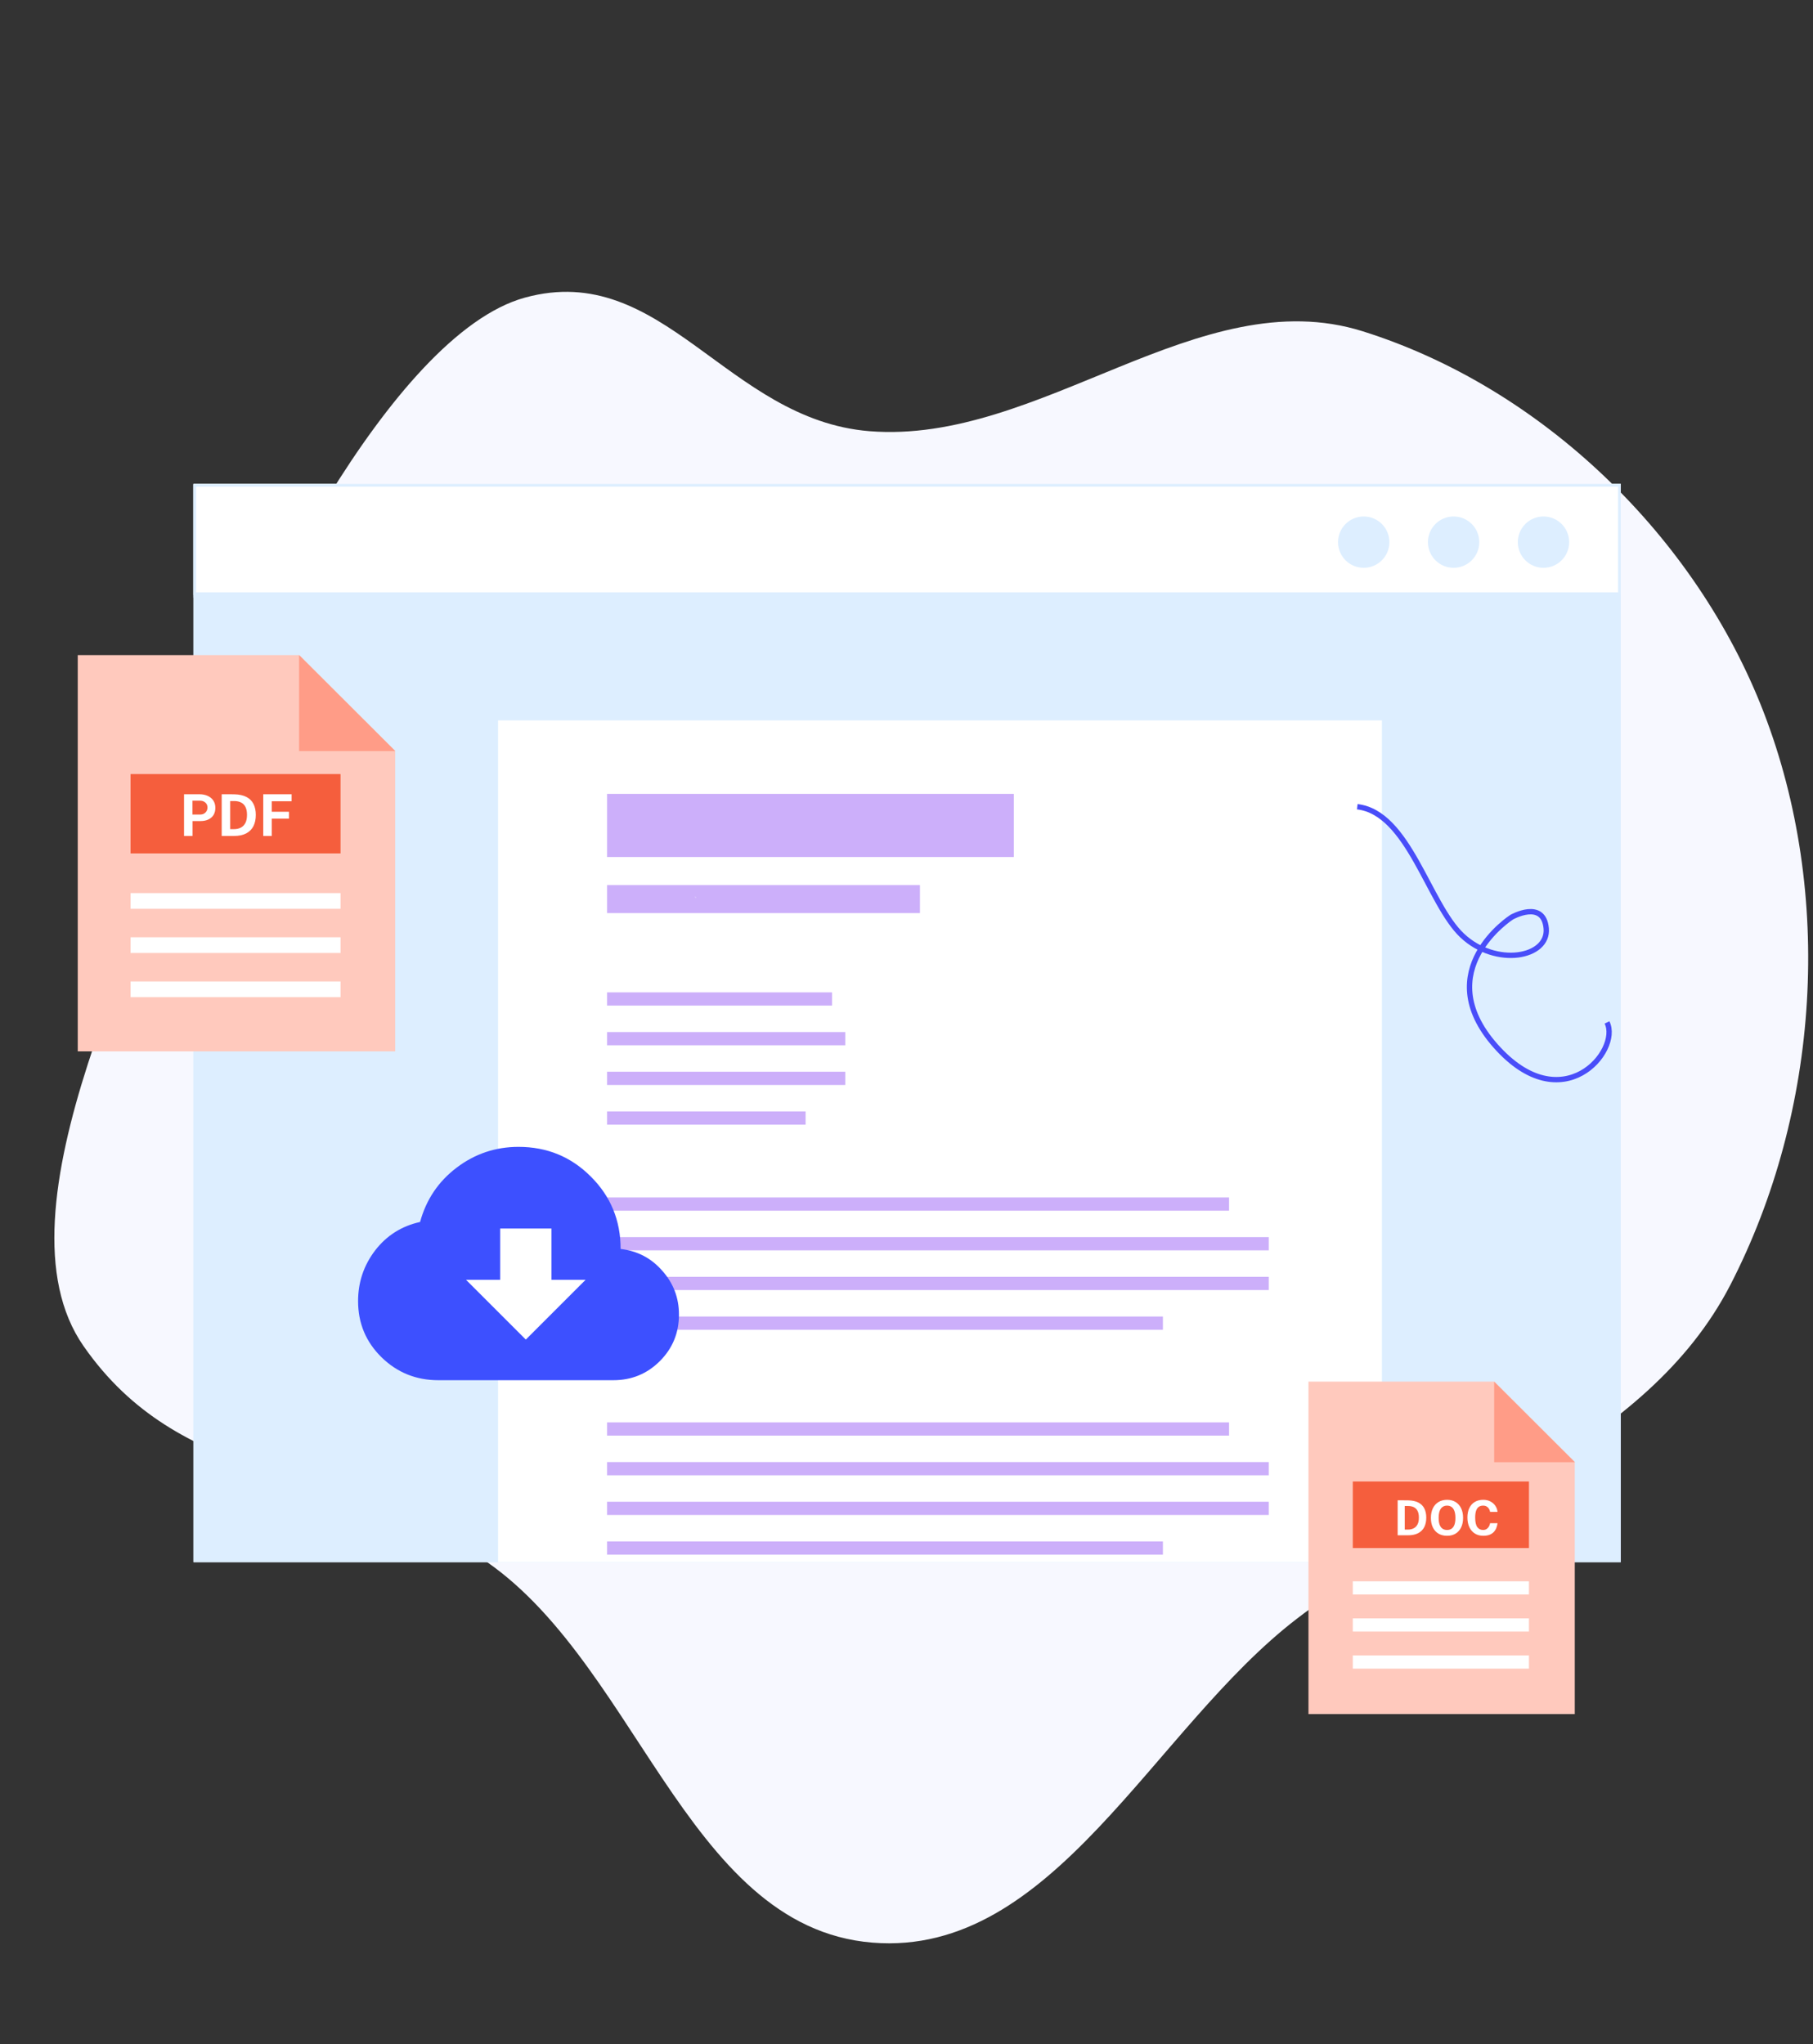 <?xml version="1.0" encoding="UTF-8"?>
<svg xmlns="http://www.w3.org/2000/svg" width="274" height="309" viewBox="0 0 274 309" fill="none">
  <rect x="0" y="0" width="274" height="309" fill="#333333" stroke="none"/>
  <path fill-rule="evenodd" clip-rule="evenodd" d="M71.317 234.624C49.455 221.514 27.187 224.392 12.627 203.47C-1.693 182.904 22.772 139.543 30.386 115.671C36.58 96.257 59.058 50.541 79.34 44.985C100.195 39.271 109.832 63.435 131.391 65.175C157.188 67.256 181.256 42.312 205.948 50.075C233.073 58.595 256.3 81.108 266.536 107.638C277.151 135.151 275.03 167.947 261.537 194.17C248.655 219.196 218.339 227.543 196.007 244.672C174.225 261.38 159.232 295.847 131.869 293.641C103.198 291.331 95.988 249.427 71.315 234.629L71.317 234.624Z" fill="#F7F8FF"></path>
  <g clip-path="url(#clip0_276_5318)">
    <path d="M29.238 236.132L244.947 236.132L244.947 73.167L29.238 73.167L29.238 236.132Z" fill="#DDEEFF" stroke="#DDEEFF" stroke-width="0.806" stroke-miterlimit="10"></path>
    <path d="M29.238 89.94L244.947 89.94V73.16L29.238 73.16V89.94Z" fill="white" stroke="#DDEEFF" stroke-width="0.806" stroke-miterlimit="10"></path>
    <path d="M233.269 85.426C235.189 85.426 236.746 83.869 236.746 81.948C236.746 80.028 235.189 78.471 233.269 78.471C231.348 78.471 229.791 80.028 229.791 81.948C229.791 83.869 231.348 85.426 233.269 85.426Z" fill="#DDEEFF" stroke="#DDEEFF" stroke-width="0.806" stroke-miterlimit="10"></path>
    <path d="M219.685 85.426C221.605 85.426 223.162 83.869 223.162 81.948C223.162 80.028 221.605 78.471 219.685 78.471C217.764 78.471 216.207 80.028 216.207 81.948C216.207 83.869 217.764 85.426 219.685 85.426Z" fill="#DDEEFF" stroke="#DDEEFF" stroke-width="0.806" stroke-miterlimit="10"></path>
    <path d="M206.099 85.426C208.019 85.426 209.576 83.869 209.576 81.948C209.576 80.028 208.019 78.471 206.099 78.471C204.178 78.471 202.621 80.028 202.621 81.948C202.621 83.869 204.178 85.426 206.099 85.426Z" fill="#DDEEFF" stroke="#DDEEFF" stroke-width="0.806" stroke-miterlimit="10"></path>
    <path d="M208.85 108.888H75.272V243.162H208.85V108.888Z" fill="white"></path>
    <path d="M115.561 137.513C115.561 141.317 114.185 144.787 111.895 147.475C109.077 150.786 104.882 152.888 100.187 152.888C95.84 152.888 91.921 151.083 89.131 148.185C86.458 145.418 84.82 141.658 84.82 137.513C84.82 129.022 91.703 122.139 100.194 122.139C108.686 122.139 115.569 129.022 115.569 137.513H115.561Z" fill="white"></path>
    <path d="M139.032 133.78H91.75V138.019H139.032V133.78Z" fill="#CCAFFA"></path>
    <path d="M125.75 150H91.75V152H125.75V150Z" fill="#CCAFFA"></path>
    <path d="M127.75 156H91.75V158H127.75V156Z" fill="#CCAFFA"></path>
    <path d="M127.75 162H91.75V164H127.75V162Z" fill="#CCAFFA"></path>
    <path d="M121.75 168H91.75V170H121.75V168Z" fill="#CCAFFA"></path>
    <path d="M185.75 181H91.75V183H185.75V181Z" fill="#CCAFFA"></path>
    <path d="M191.75 187H91.75V189H191.75V187Z" fill="#CCAFFA"></path>
    <path d="M191.75 193H91.75V195H191.75V193Z" fill="#CCAFFA"></path>
    <path d="M175.75 199H91.75V201H175.75V199Z" fill="#CCAFFA"></path>
    <path d="M185.75 215H91.75V217H185.75V215Z" fill="#CCAFFA"></path>
    <path d="M191.75 221H91.75V223H191.75V221Z" fill="#CCAFFA"></path>
    <path d="M191.75 227H91.75V229H191.75V227Z" fill="#CCAFFA"></path>
    <path d="M175.75 233H91.75V235H175.75V233Z" fill="#CCAFFA"></path>
    <path d="M153.218 120H91.75V129.542H153.218V120Z" fill="#CCAFFA"></path>
    <path d="M105.158 135.694V135.708H105.093C105.093 135.629 105.093 135.542 105.086 135.463C105.108 135.542 105.136 135.615 105.158 135.694Z" fill="white"></path>
    <path d="M242.867 154.545C245.004 158.812 236.1 169.513 226.015 158.081C215.929 146.655 228.464 138.635 228.464 138.635C228.464 138.635 233.274 135.918 233.68 140.33C234.079 144.742 226.116 146.242 220.994 141.424C215.871 136.613 212.908 122.84 205.127 121.942" stroke="#494DF9" stroke-width="0.806" stroke-miterlimit="10"></path>
    <path d="M66.241 208.626C62.89 208.626 60.032 207.472 57.666 205.165C55.3 202.843 54.117 200.014 54.117 196.678C54.117 193.813 54.977 191.256 56.696 189.007C58.43 186.759 60.693 185.326 63.486 184.709C64.411 181.329 66.248 178.595 68.996 176.509C71.759 174.407 74.882 173.356 78.365 173.356C82.671 173.356 86.315 174.855 89.298 177.853C92.296 180.836 93.795 184.481 93.795 188.787C96.337 189.081 98.439 190.183 100.099 192.093C101.775 193.974 102.612 196.179 102.612 198.706C102.612 201.469 101.65 203.813 99.725 205.738C97.8 207.663 95.456 208.626 92.693 208.626H66.241Z" fill="#3D50FF"></path>
    <path d="M88.503 193.448H83.339V185.701H75.592V193.448H70.428L79.465 202.485L88.503 193.448Z" fill="white"></path>
  </g>
  <g clip-path="url(#clip1_276_5318)">
    <path d="M237.995 221.019V259.097H197.75V208.841H225.817L237.995 221.019Z" fill="#FFC9BD"></path>
    <path d="M225.816 221.019H238.019L225.816 208.841V221.019Z" fill="#FF9C87"></path>
    <path d="M231.072 239.024H204.449V241.017H231.072V239.024Z" fill="white"></path>
    <path d="M231.072 223.933H204.449V233.994H231.072V223.933Z" fill="#F55E3D"></path>
    <path d="M231.072 244.628H204.449V246.62H231.072V244.628Z" fill="white"></path>
    <path d="M231.072 250.231H204.449V252.223H231.072V250.231Z" fill="white"></path>
    <path d="M211.228 226.778C211.254 226.778 211.329 226.778 211.451 226.778C211.575 226.778 211.72 226.778 211.886 226.778C212.055 226.778 212.222 226.779 212.388 226.782C212.556 226.782 212.696 226.783 212.808 226.785C213.45 226.8 213.973 226.915 214.378 227.129C214.783 227.344 215.08 227.644 215.268 228.029C215.458 228.415 215.553 228.871 215.553 229.398C215.553 229.947 215.453 230.421 215.253 230.821C215.053 231.219 214.747 231.527 214.334 231.744C213.925 231.961 213.404 232.069 212.772 232.069H211.228V226.778ZM212.303 227.642V231.206H212.794C213.096 231.206 213.371 231.147 213.617 231.03C213.866 230.913 214.065 230.721 214.214 230.456C214.362 230.19 214.437 229.835 214.437 229.391C214.437 228.978 214.371 228.644 214.239 228.388C214.108 228.129 213.92 227.94 213.676 227.821C213.432 227.701 213.143 227.642 212.808 227.642H212.303ZM218.694 232.143C218.194 232.143 217.761 232.034 217.395 231.817C217.032 231.597 216.75 231.286 216.55 230.884C216.352 230.479 216.254 229.996 216.254 229.435C216.254 228.871 216.354 228.386 216.554 227.978C216.756 227.571 217.04 227.257 217.406 227.038C217.772 226.816 218.202 226.705 218.694 226.705C219.185 226.705 219.612 226.814 219.975 227.034C220.339 227.254 220.619 227.567 220.817 227.975C221.017 228.382 221.117 228.869 221.117 229.435C221.117 229.993 221.018 230.475 220.82 230.88C220.625 231.285 220.346 231.597 219.982 231.817C219.619 232.034 219.19 232.143 218.694 232.143ZM218.694 231.264C218.953 231.264 219.176 231.203 219.364 231.081C219.554 230.957 219.701 230.762 219.803 230.496C219.906 230.227 219.957 229.879 219.957 229.449C219.957 229.008 219.904 228.65 219.799 228.377C219.697 228.104 219.551 227.904 219.36 227.777C219.173 227.648 218.951 227.583 218.694 227.583C218.438 227.583 218.215 227.648 218.025 227.777C217.834 227.904 217.687 228.105 217.582 228.381C217.477 228.654 217.425 229.01 217.425 229.449C217.425 229.881 217.477 230.23 217.582 230.496C217.687 230.762 217.834 230.957 218.025 231.081C218.215 231.203 218.438 231.264 218.694 231.264ZM224.168 226.705C224.566 226.705 224.919 226.785 225.229 226.946C225.542 227.105 225.793 227.322 225.983 227.598C226.176 227.873 226.289 228.184 226.323 228.531H225.204C225.17 228.348 225.107 228.186 225.017 228.044C224.927 227.9 224.808 227.788 224.662 227.707C224.516 227.624 224.34 227.583 224.135 227.583C223.889 227.583 223.676 227.643 223.498 227.762C223.32 227.882 223.184 228.075 223.089 228.34C222.993 228.606 222.946 228.958 222.946 229.394C222.946 230.053 223.051 230.53 223.261 230.825C223.473 231.118 223.764 231.264 224.135 231.264C224.34 231.264 224.516 231.218 224.662 231.125C224.808 231.03 224.927 230.906 225.017 230.752C225.107 230.596 225.17 230.425 225.204 230.24H226.323C226.292 230.491 226.231 230.731 226.14 230.961C226.05 231.187 225.922 231.39 225.756 231.568C225.59 231.746 225.377 231.886 225.116 231.989C224.855 232.091 224.539 232.143 224.168 232.143C223.675 232.143 223.25 232.028 222.891 231.799C222.532 231.569 222.255 231.247 222.06 230.832C221.868 230.418 221.771 229.933 221.771 229.38C221.771 228.823 221.868 228.347 222.06 227.949C222.253 227.549 222.529 227.241 222.887 227.027C223.246 226.812 223.673 226.705 224.168 226.705Z" fill="white"></path>
  </g>
  <g clip-path="url(#clip2_276_5318)">
    <path d="M59.72 113.533V158.921H11.75V99.017H45.205L59.72 113.533Z" fill="#FFC9BD"></path>
    <path d="M45.205 113.533H59.751L45.205 99.017V113.533Z" fill="#FF9C87"></path>
    <path d="M51.467 134.996H19.734V137.37H51.467V134.996Z" fill="white"></path>
    <path d="M51.467 117.006H19.734V128.999H51.467V117.006Z" fill="#F55E3D"></path>
    <path d="M51.467 141.674H19.734V144.049H51.467V141.674Z" fill="white"></path>
    <path d="M51.467 148.353H19.734V150.728H51.467V148.353Z" fill="white"></path>
    <path d="M27.814 126.361V120.054H30.134C30.594 120.054 31.005 120.134 31.369 120.294C31.732 120.451 32.019 120.683 32.228 120.991C32.44 121.3 32.547 121.676 32.547 122.121C32.547 122.54 32.453 122.898 32.267 123.194C32.081 123.491 31.82 123.718 31.482 123.875C31.148 124.032 30.754 124.11 30.3 124.11H29.096V126.361H27.814ZM29.083 123.124H30.265C30.585 123.124 30.847 123.023 31.05 122.819C31.254 122.613 31.356 122.358 31.356 122.056C31.356 121.742 31.248 121.493 31.033 121.31C30.818 121.124 30.556 121.031 30.248 121.031H29.083V123.124ZM33.505 120.054C33.537 120.054 33.626 120.054 33.771 120.054C33.919 120.054 34.092 120.054 34.29 120.054C34.491 120.054 34.69 120.055 34.888 120.058C35.088 120.058 35.255 120.059 35.389 120.062C36.154 120.08 36.778 120.217 37.26 120.472C37.743 120.728 38.096 121.086 38.32 121.545C38.547 122.005 38.66 122.549 38.66 123.177C38.66 123.831 38.541 124.397 38.303 124.873C38.064 125.347 37.699 125.714 37.208 125.973C36.719 126.231 36.099 126.361 35.346 126.361H33.505V120.054ZM34.787 121.083V125.331H35.372C35.732 125.331 36.059 125.262 36.353 125.122C36.65 124.983 36.887 124.754 37.064 124.437C37.241 124.12 37.33 123.697 37.33 123.168C37.33 122.677 37.252 122.278 37.095 121.973C36.938 121.665 36.714 121.439 36.423 121.297C36.132 121.154 35.788 121.083 35.389 121.083H34.787ZM39.783 120.054H44.075L44.071 121.118H41.066V122.701H43.67V123.744H41.066V126.361H39.783V120.054Z" fill="white"></path>
  </g>
  <defs>
    <clipPath id="clip0_276_5318">
      <rect width="215.709" height="162.972" fill="white" transform="translate(29.238 73.16)"></rect>
    </clipPath>
    <clipPath id="clip1_276_5318">
      <rect width="40.27" height="50.257" fill="white" transform="translate(197.75 208.841)"></rect>
    </clipPath>
    <clipPath id="clip2_276_5318">
      <rect width="48" height="59.904" fill="white" transform="translate(11.75 99.017)"></rect>
    </clipPath>
  </defs>
</svg>
